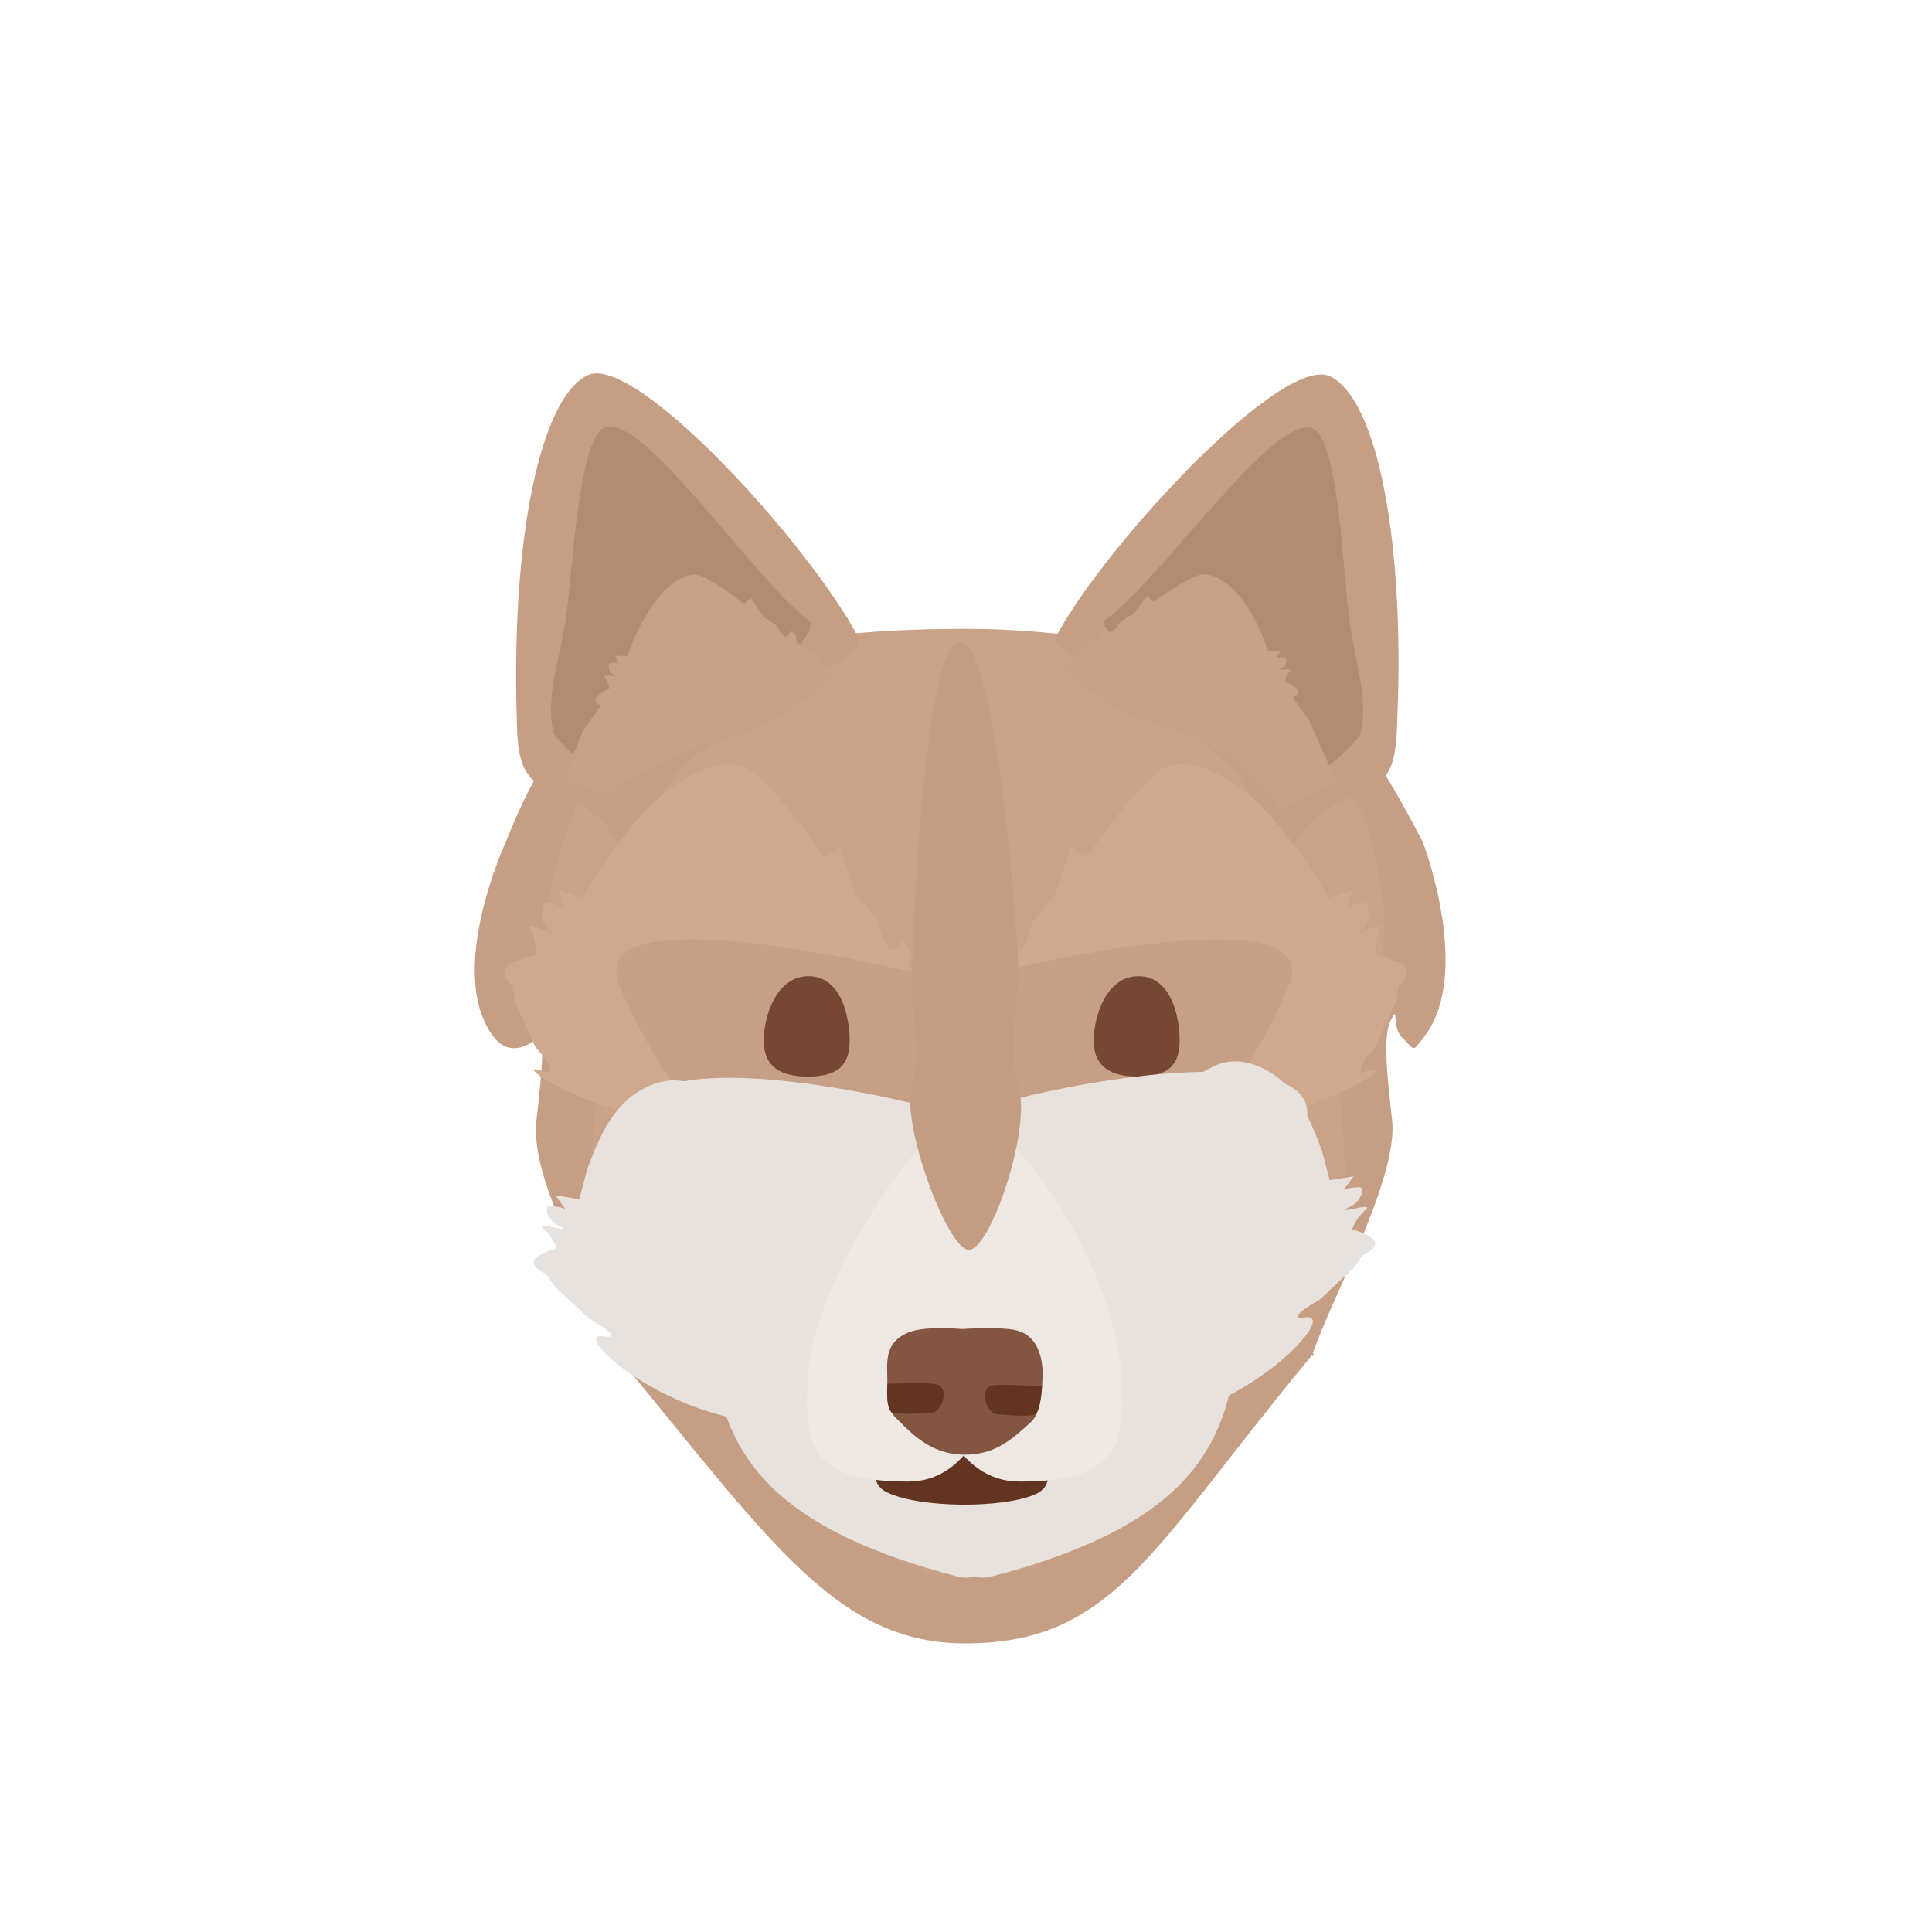 <svg width="300" height="300" viewBox="0 0 300 300" fill="none" xmlns="http://www.w3.org/2000/svg">
<path d="M97.121 212.1C120.174 240.147 130.362 255.183 149.899 255.183C172.629 255.183 178.793 240.756 202.348 212.1C202.828 211.516 203.313 210.926 203.804 210.329C203.684 211.268 204.38 209.628 203.804 210.329C206.206 202.615 217.183 183.07 216.166 173.938C215.369 166.775 214.698 160.749 216.003 158.328C217.318 155.887 215.936 159.487 217.855 161.247C219.814 163.043 219.146 163.476 220.948 161.247C228.86 151.458 220.948 130.798 220.948 130.798C219.729 130.449 222.358 131.155 220.948 130.798C208.09 105.89 202.348 105.89 202.348 105.89C202.348 105.89 170.256 99.659 149.899 99.682C129.417 99.705 99.542 105.89 99.542 105.89C99.542 105.89 88.209 105.89 78.521 130.798C79.74 130.449 77.111 131.155 78.521 130.798C78.521 130.798 68.934 151.458 76.846 161.247C78.648 163.476 81.344 163.043 83.303 161.247C85.222 159.487 82.151 155.887 83.467 158.328C84.771 160.749 84.1 166.775 83.303 173.938C82.287 183.07 90.922 196.806 93.324 204.519C96.356 204.91 94.632 206.037 94.851 207.756C94.97 208.695 95.089 209.628 95.665 210.329C96.156 210.926 96.641 211.516 97.121 212.1Z" fill="#C59E83"/>
<path d="M104.822 202.987C124.761 229.1 133.572 244.996 150.469 244.996C170.127 244.996 175.458 229.668 195.83 202.987C196.245 202.444 196.664 201.895 197.089 201.339C197.587 200.686 197.69 199.818 197.793 198.943C197.982 197.343 198.174 195.722 200.796 195.358C201.791 195.221 202.703 195.591 203.538 195.93C205.193 196.603 206.544 197.151 207.639 193.365C209.716 186.183 208.66 175.96 207.781 167.458C207.091 160.789 206.511 155.178 207.639 152.925C208.777 150.652 207.581 154.003 209.241 155.642C210.936 157.314 210.358 157.717 211.916 155.642C218.759 146.528 211.916 127.293 211.916 127.293C210.862 126.968 213.136 127.626 211.916 127.293C200.796 104.103 195.83 106.14 195.83 106.14C195.83 106.14 177.59 97.644 149.769 97.644C117.834 97.644 106.917 104.103 106.917 104.103C106.917 104.103 97.115 104.103 88.736 127.293C89.79 126.968 87.517 127.626 88.736 127.293C88.736 127.293 80.444 146.528 87.288 155.642C88.846 157.717 91.177 157.314 92.872 155.642C94.532 154.003 91.876 150.652 93.013 152.925C94.141 155.178 93.561 160.789 92.872 167.458C91.993 175.96 90.936 186.183 93.013 193.365C94.109 197.151 95.46 196.603 97.115 195.93C97.949 195.591 98.861 195.221 99.857 195.358C102.479 195.722 102.67 197.343 102.859 198.943C102.962 199.818 103.065 200.686 103.563 201.339C103.988 201.895 104.408 202.444 104.822 202.987Z" fill="#C9A287"/>
<path d="M91.218 58.277C83.844 61.874 79.436 83.772 80.227 110.994C80.386 116.49 80.21 121.116 86.278 123.169C92.442 125.254 94.549 128.815 94.549 128.815L94.565 128.8L94.559 128.816L96.207 131.297C96.207 131.297 101.168 126.744 104.081 121.551C105.178 119.595 106.846 118.286 108.899 116.674C109.563 116.154 110.266 115.602 111.004 114.986C111.862 114.27 112.297 113.769 112.409 113.437C116.273 110.282 120.247 107.176 123.749 104.711C126.511 104.293 129.148 103.685 130.262 102.816C133.736 100.108 133.768 99.507 132.944 99.578C133.167 99.397 133.306 99.226 133.331 99.07C125.898 84.789 98.593 54.68 91.218 58.277Z" fill="#C59E83"/>
<path d="M125.836 96.537C117.252 90.322 99.787 63.855 93.854 66.411C89.802 68.156 88.917 89.05 87.823 96.267C86.806 102.969 84.621 108.448 86.005 113.986C86.005 113.986 92.365 121.834 96.081 120.7C99.798 119.565 126.973 101.771 125.836 96.537Z" fill="#B28B70"/>
<path d="M129.726 104.404C127.309 105.305 127.851 102.582 126.409 101.512C124.968 100.442 123.642 99.699 123.642 99.699C123.642 99.699 123.901 98.101 122.673 98.053C122.673 98.053 122.206 100.257 120.721 97.361C120.496 96.922 118.519 95.761 118.519 95.761L116.569 92.789L115.521 93.841C115.521 93.841 112.634 91.279 109.014 89.478C106.63 88.291 103.409 91.469 103.409 91.469C103.409 91.469 102.217 92.549 100.996 94.44C99.775 96.331 98.525 99.034 98.525 99.034L97.374 101.893L95.483 101.814L96.064 103.033C96.064 103.033 95.842 102.83 94.804 102.936C94.301 102.988 94.406 104.343 95.123 104.676C96.782 105.445 93.228 104.458 93.864 105.179C94.549 105.956 94.611 106.906 94.611 106.906C94.611 106.906 92.837 107.724 92.507 108.389C92.176 109.054 93.289 109.565 93.289 109.565L90.517 113.483L87.517 121.062C87.517 121.062 97.336 124.062 95.484 124.01C92.428 123.925 102.313 117.434 112.216 114.901C122.119 112.368 130.878 103.974 129.726 104.404Z" fill="#C7A085"/>
<path d="M206.597 58.464C213.93 62.145 218.088 84.092 216.986 111.303C216.764 116.797 216.887 121.425 210.796 123.408C204.609 125.423 202.461 128.959 202.461 128.959L202.445 128.945L202.451 128.961L200.775 131.422C200.775 131.422 195.866 126.813 193.013 121.587C191.938 119.618 190.285 118.291 188.25 116.656C187.593 116.128 186.896 115.568 186.165 114.944C185.316 114.218 184.886 113.712 184.777 113.379C180.95 110.18 177.012 107.029 173.539 104.523C170.781 104.075 168.152 103.436 167.047 102.555C163.604 99.807 163.579 99.206 164.402 99.286C164.182 99.102 164.045 98.93 164.021 98.774C171.617 84.579 199.264 54.783 206.597 58.464Z" fill="#C59E83"/>
<path d="M171.545 96.326C180.2 90.209 197.965 63.944 203.869 66.567C207.901 68.358 208.547 89.261 209.559 96.49C210.499 103.203 212.622 108.707 211.174 114.228C211.174 114.228 204.725 122.004 201.022 120.827C197.318 119.65 170.349 101.547 171.545 96.326Z" fill="#B28B70"/>
<path d="M164.542 103.291C166.921 104.145 166.485 101.597 167.967 100.604C169.447 99.611 170.801 98.923 170.801 98.923C170.801 98.923 170.604 97.428 171.833 97.389C171.833 97.389 172.215 99.452 173.81 96.751C174.052 96.343 176.071 95.268 176.071 95.268L178.135 92.499L179.14 93.487C179.14 93.487 182.124 91.107 185.81 89.441C188.237 88.344 191.332 91.329 191.332 91.329C191.332 91.329 192.481 92.344 193.628 94.118C194.774 95.891 195.918 98.424 195.918 98.424L196.957 101.101L198.849 101.037L198.222 102.173C198.222 102.173 198.452 101.985 199.485 102.089C199.985 102.14 199.828 103.406 199.098 103.714C197.411 104.425 200.999 103.519 200.336 104.19C199.623 104.913 199.524 105.801 199.524 105.801C199.524 105.801 201.264 106.574 201.568 107.197C201.872 107.82 200.741 108.292 200.741 108.292L203.359 111.968L207.488 121.411C207.488 121.411 196.369 126.882 198.222 126.843C201.278 126.779 191.422 115.603 181.627 113.188C171.832 110.772 163.407 102.883 164.542 103.291Z" fill="#C7A085"/>
<path d="M150.827 163.585C145.879 164.065 147.986 158.672 145.671 155.588C143.356 152.504 141.131 150.173 141.131 150.173C141.131 150.173 142.255 146.973 139.94 146.156C139.94 146.156 138.18 150.505 136.505 143.565C136.251 142.514 132.954 138.928 132.954 138.928L130.425 131.559L128.019 133.153C128.019 133.153 123.547 126.098 117.381 120.208C113.321 116.33 105.943 121.112 105.943 121.112C105.943 121.112 103.251 122.68 100.183 125.932C97.115 129.185 93.67 134.123 93.67 134.123L90.352 139.444L86.791 138.176L87.412 141.07C87.412 141.07 87.07 140.514 85.055 140.132C84.08 139.947 83.743 142.849 84.974 143.965C87.822 146.547 81.461 142.402 82.383 144.285C83.376 146.313 83.118 148.341 83.118 148.341C83.118 148.341 79.425 149.022 78.534 150.223C77.643 151.424 79.555 153.145 79.555 153.145L79.955 155.612L83.131 162.565C83.131 162.565 87.642 167.465 84.143 166.277C78.37 164.316 93.587 174.907 113.405 175.375C133.223 175.843 153.187 163.357 150.827 163.585Z" fill="#CFA88D"/>
<path d="M145.912 163.585C150.86 164.065 148.754 158.672 151.069 155.588C153.383 152.504 155.609 150.173 155.609 150.173C155.609 150.173 154.485 146.973 156.799 146.156C156.799 146.156 158.559 150.505 160.234 143.565C160.488 142.514 163.785 138.928 163.785 138.928L166.314 131.559L168.721 133.153C168.721 133.153 173.192 126.098 179.358 120.208C183.418 116.33 190.796 121.112 190.796 121.112C190.796 121.112 193.488 122.68 196.556 125.932C199.625 129.185 203.069 134.123 203.069 134.123L206.387 139.444L209.948 138.176L209.327 141.07C209.327 141.07 209.669 140.514 211.684 140.132C212.66 139.947 212.997 142.849 211.765 143.965C208.918 146.547 215.279 142.402 214.356 144.285C213.363 146.313 213.621 148.341 213.621 148.341C213.621 148.341 217.314 149.022 218.205 150.223C219.096 151.424 217.184 153.145 217.184 153.145L216.784 155.612L213.608 162.565C213.608 162.565 209.097 167.465 212.596 166.277C218.369 164.316 203.153 174.907 183.334 175.375C163.516 175.843 143.553 163.357 145.912 163.585Z" fill="#CFA88D"/>
<path d="M96.125 152.883C103.028 170.456 128.984 204.12 141.569 193.521C150.978 185.597 144.449 151.628 144.449 151.628C144.449 151.628 90.216 137.842 96.125 152.883Z" fill="#C69F84"/>
<path d="M125.468 167.174C120.32 167.174 118.593 164.932 118.593 161.518C118.593 158.104 120.401 151.581 125.549 151.581C130.698 151.581 131.934 158.104 131.934 161.518C131.934 164.932 130.617 167.174 125.468 167.174Z" fill="#764834"/>
<path d="M200.176 152.883C193.273 170.456 167.317 204.12 154.733 193.521C145.324 185.597 151.853 151.628 151.853 151.628C151.853 151.628 206.086 137.842 200.176 152.883Z" fill="#C69F84"/>
<path d="M176.707 167.174C171.559 167.174 169.832 164.932 169.832 161.518C169.832 158.104 171.64 151.581 176.788 151.581C181.937 151.581 183.173 158.104 183.173 161.518C183.173 164.932 181.856 167.174 176.707 167.174Z" fill="#764834"/>
<path d="M154.099 198.407C149.72 199.299 149.747 194.925 146.527 192.796C143.307 190.667 140.436 189.107 140.436 189.107C140.436 189.107 140.336 186.526 137.919 186.141C137.919 186.141 137.84 189.674 133.844 184.51C133.238 183.727 128.937 181.315 128.937 181.315L124.003 175.91L122.355 177.391C122.355 177.391 115.746 172.432 107.992 168.55C102.886 165.994 97.796 170.453 97.796 170.453C97.796 170.453 95.877 171.943 94.208 174.77C92.538 177.598 91.12 181.761 91.12 181.761L89.953 186.207L86.231 185.607L87.826 187.769C87.826 187.769 87.315 187.377 85.327 187.295C84.365 187.256 85.082 189.526 86.61 190.255C90.142 191.941 82.826 189.422 84.341 190.774C85.972 192.231 86.453 193.819 86.453 193.819C86.453 193.819 83.299 194.732 82.905 195.75C82.511 196.769 84.878 197.892 84.878 197.892L86.12 199.748L91.501 204.765C91.501 204.765 97.383 208.061 93.745 207.515C87.743 206.615 105.617 222.622 124.003 220.891C142.389 219.16 156.187 197.982 154.099 198.407Z" fill="#E8E2DE"/>
<path d="M142.319 195.457C146.699 196.348 146.672 191.975 149.892 189.846C153.112 187.716 155.983 186.157 155.983 186.157C155.983 186.157 156.083 183.576 158.5 183.191C158.5 183.191 158.578 186.724 162.575 181.559C163.18 180.777 167.481 178.365 167.481 178.365L172.416 172.96L174.064 174.441C174.064 174.441 180.673 169.482 188.427 165.6C193.532 163.043 198.622 167.502 198.622 167.502C198.622 167.502 200.542 168.993 202.211 171.82C203.88 174.647 205.299 178.811 205.299 178.811L206.465 183.257L210.188 182.657L208.593 184.818C208.593 184.818 209.104 184.427 211.091 184.345C212.054 184.306 211.336 186.575 209.809 187.304C206.277 188.991 213.592 186.472 212.078 187.824C210.447 189.28 209.965 190.868 209.965 190.868C209.965 190.868 213.12 191.782 213.514 192.8C213.908 193.818 211.541 194.941 211.541 194.941L210.299 196.798L204.918 201.814C204.918 201.814 199.035 205.11 202.673 204.565C208.675 203.664 190.801 222.622 172.416 220.891C154.03 219.16 140.231 195.032 142.319 195.457Z" fill="#E8E2DE"/>
<path d="M148.867 244.845C93.709 230.633 119.835 202.191 102.2 178.703C87.262 158.806 144.023 169.228 164.708 178.703C183.349 187.242 162.21 248.283 148.867 244.845Z" fill="#E8E2DE"/>
<path d="M153.769 244.845C208.927 230.633 182.802 202.19 200.436 178.703C215.375 158.806 160.947 166.938 140.262 176.413C121.621 184.951 140.426 248.283 153.769 244.845Z" fill="#E8E2DE"/>
<path d="M139.917 222.359H159.616C159.616 222.359 165.917 229.839 160.693 232.064C155.47 234.288 142.61 234.156 137.686 231.705C132.761 229.255 139.917 222.359 139.917 222.359Z" fill="#633521"/>
<path d="M125.423 213.809C126.079 198.959 143.15 174.636 149.09 173.02C149.09 173.02 150.995 173.65 151.127 173.699C156.412 175.658 155.201 198.366 155.201 208.205C155.201 218.495 150.724 230.059 141.034 230.059C125.423 230.059 124.969 224.087 125.423 213.809Z" fill="#EEE8E4"/>
<path d="M174.113 213.77C173.45 198.885 159.6 174.846 149.09 173.02C149.09 173.699 149.138 173.42 148.411 173.699C141.248 176.444 144.008 198.789 144.008 208.153C144.008 218.468 148.535 230.059 158.331 230.059C174.113 230.059 174.572 224.073 174.113 213.77Z" fill="#EEE8E4"/>
<path d="M141.244 206.834C143.739 205.863 149.436 206.367 149.436 206.367C149.436 206.367 155.132 205.973 157.708 206.547C162.634 207.643 161.856 214.341 161.856 214.341C161.856 214.341 161.839 219.189 160.179 220.726C157.084 223.592 154.559 225.759 150.174 225.882C145.79 226.005 142.806 223.883 140.141 221.185C138.514 219.54 137.609 219.199 137.774 215.459C137.921 212.158 136.797 208.564 141.244 206.834Z" fill="#845642"/>
<path d="M138.428 219.242C137.529 218.703 137.787 214.875 137.787 214.875C137.787 214.875 144.824 214.592 145.755 215.041C147.008 215.645 146.734 218.306 144.968 219.378C144.968 219.378 139.327 219.782 138.428 219.242Z" fill="#633521"/>
<path d="M160.72 219.612C161.629 219.087 161.795 215.269 161.795 215.269C161.795 215.269 154.671 214.78 153.732 215.214C152.469 215.798 152.698 218.462 154.445 219.562C154.445 219.562 159.812 220.137 160.72 219.612Z" fill="#633521"/>
<path d="M158.162 151.79C157.66 157.258 156.6 163.978 158.163 168.854C160.18 175.153 153.843 194.069 150.448 194.069C147.053 194.069 139.843 174.201 141.62 168.854C143.064 164.514 141.621 156.901 141.621 151.79C141.621 146.679 143.393 99.682 149.09 99.682C154.786 99.682 158.162 146.154 158.162 151.79Z" fill="#C39C81"/>
</svg>
